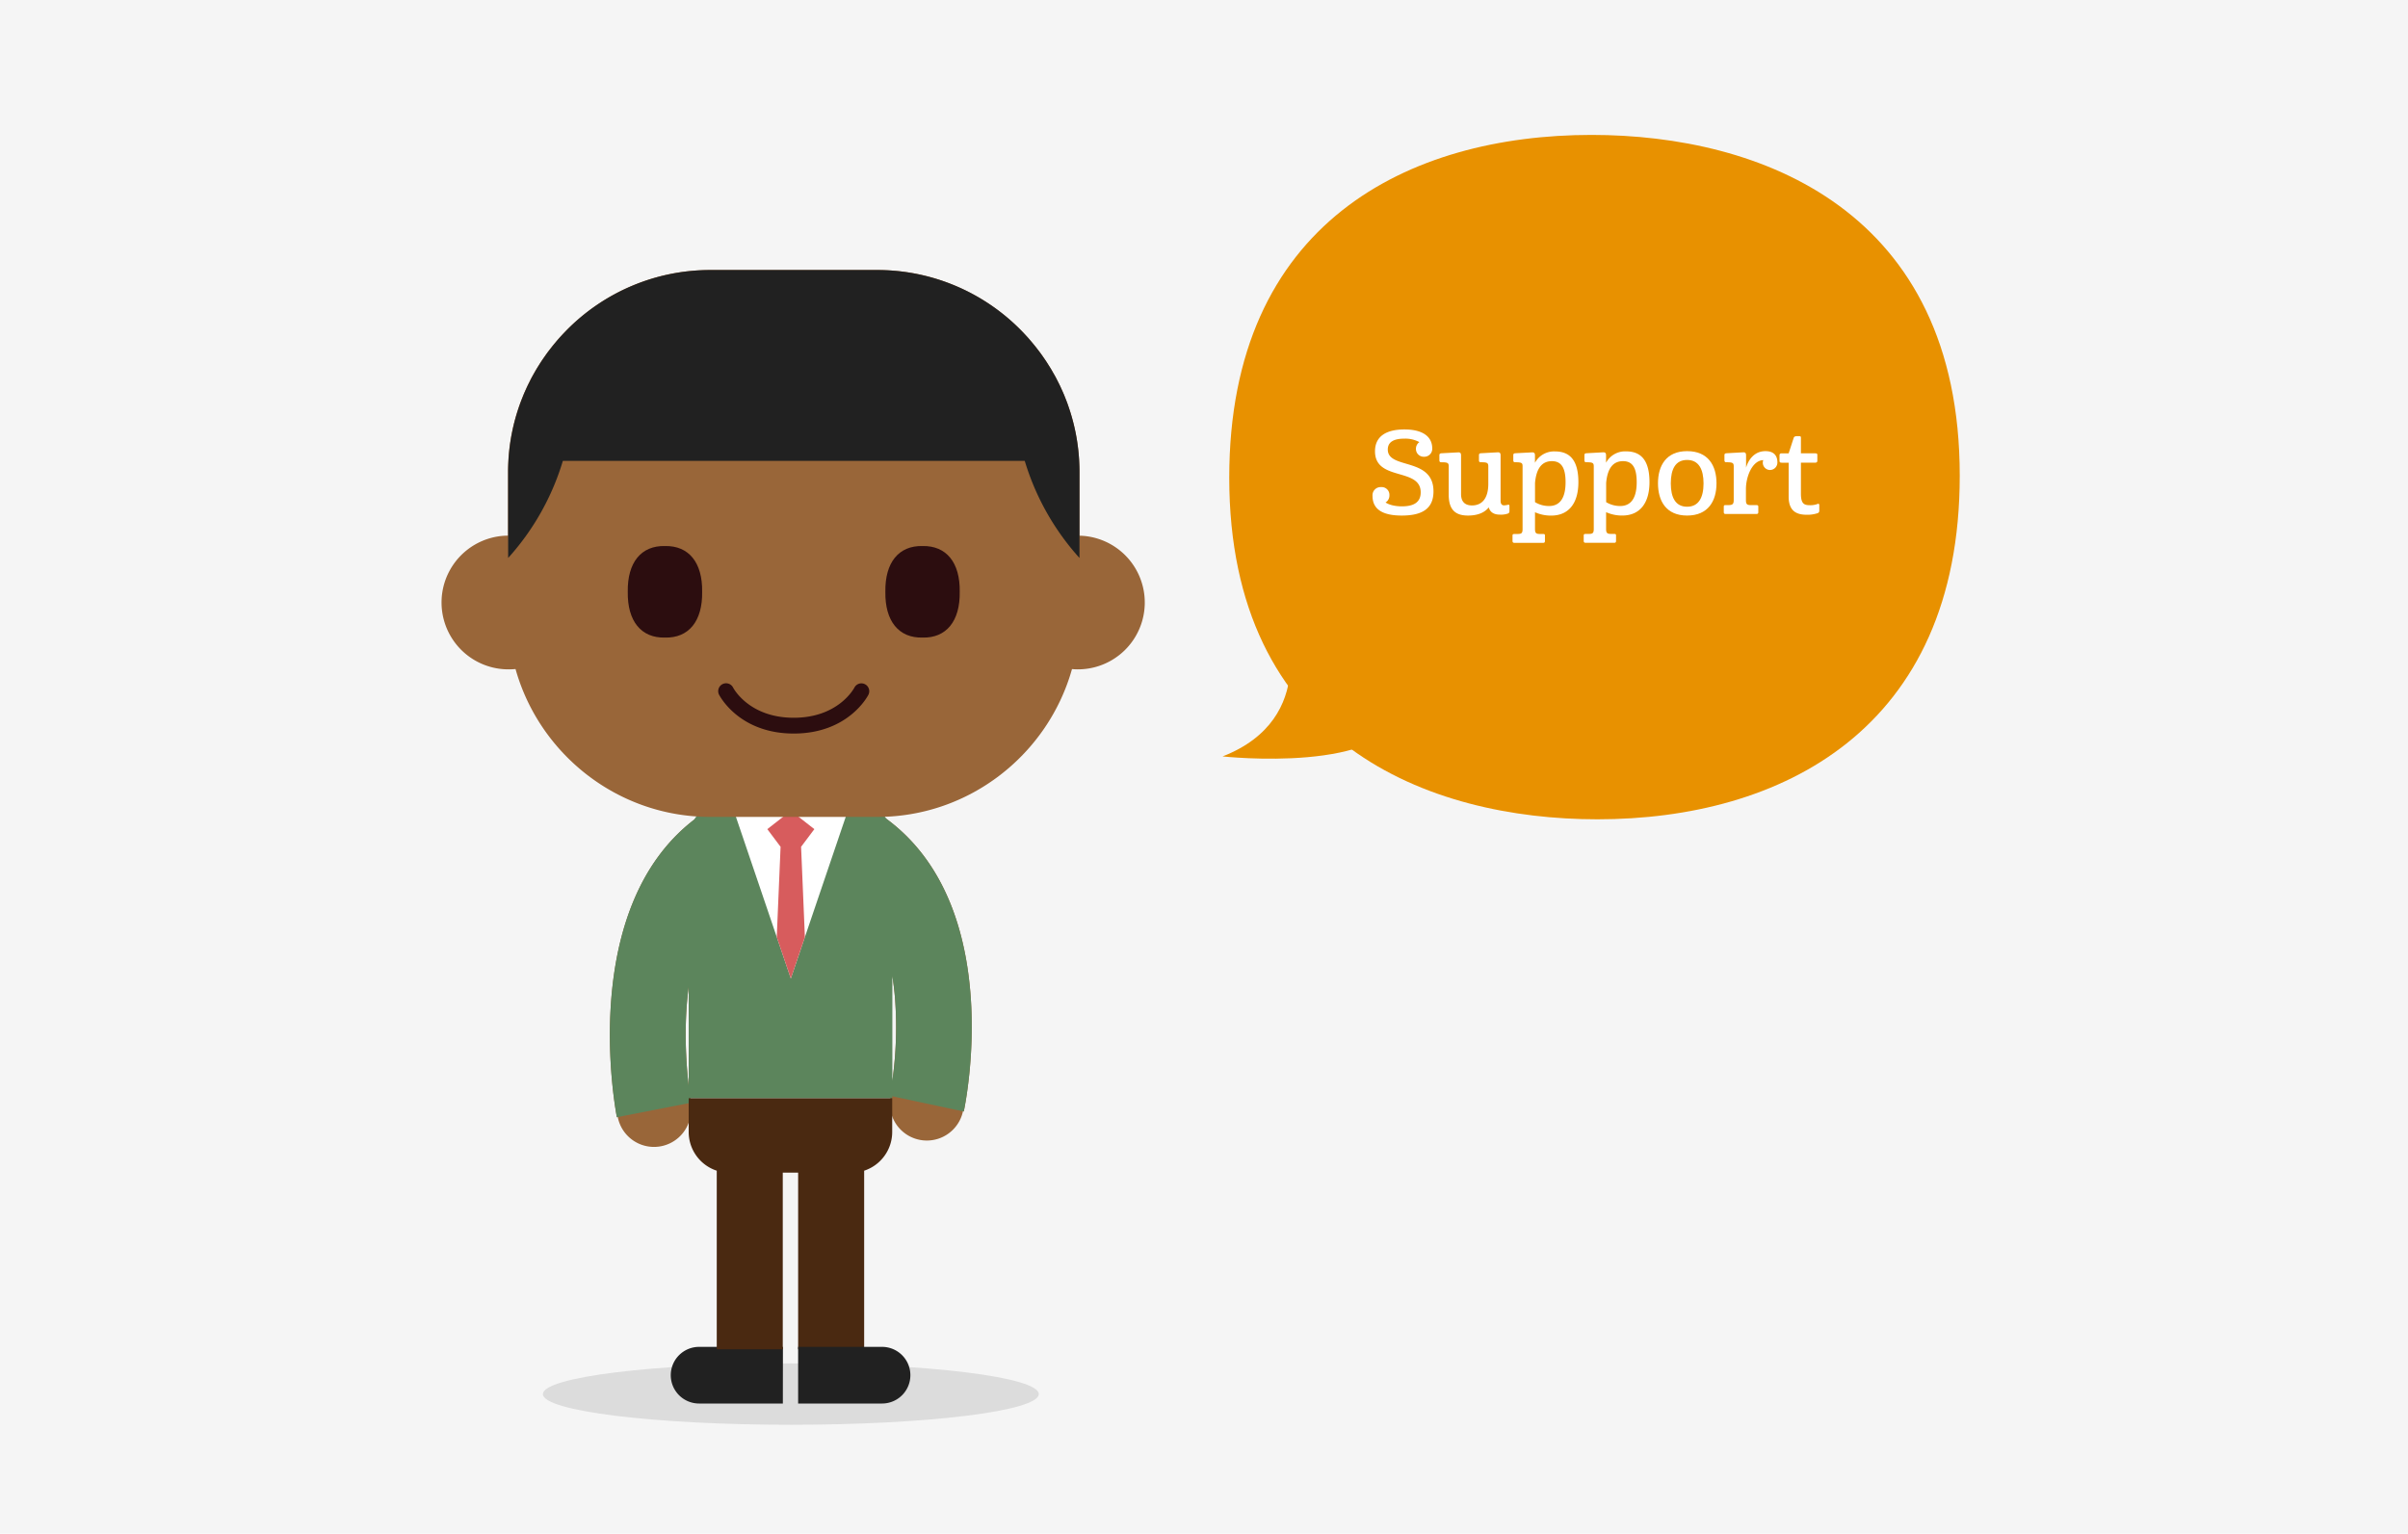 <?xml version="1.0" encoding="UTF-8"?>
<svg preserveAspectRatio="xMidYMid slice" width="1240px" height="790px" xmlns="http://www.w3.org/2000/svg" id="Layer_1" data-name="Layer 1" viewBox="0 0 1240 790">
  <defs>
    <style>.cls-1{fill:#f5f5f5;}.cls-2{fill:#dcdcdc;}.cls-3{fill:#996639;}.cls-4{fill:#5c855c;}.cls-5{fill:#212121;}.cls-6{fill:#4a2911;}.cls-7{fill:#fff;}.cls-8{fill:#d75c5d;}.cls-9{fill:#2c0d0f;}.cls-10{fill:#e89100;}</style>
  </defs>
  <title>Maura McKibbin Web Images 1240 x 790 pixels</title>
  <rect class="cls-1" width="1240" height="790"></rect>
  <ellipse class="cls-2" cx="407.24" cy="718.06" rx="127.67" ry="15.81"></ellipse>
  <path class="cls-3" d="M446.5,415.34l-19,33.94C447,460.2,458.19,482,460.88,514.08a196.91,196.91,0,0,1-2.63,50.31l.43.09a19,19,0,1,0,37.2,7.93h0l.43.09C497.31,567.79,520.07,456.6,446.5,415.34Z"></path>
  <path class="cls-3" d="M387,449.11l-19.61-33.6c-71.78,41.87-50.63,155.14-49.7,159.94l.43-.08h0a19,19,0,0,0,37.33-7.27l.43-.09C355.7,567.1,339.58,476.77,387,449.11Z"></path>
  <path class="cls-4" d="M456.36,421.69a19.45,19.45,0,0,0-16.29-8.88h-66a19.48,19.48,0,0,0-16.55,9.31c-59.93,46-40.76,148.76-39.87,153.33L355.87,568c0-.08-.16-.9-.38-2.34h104v-1l36.79,7.84C497.27,568,517.94,466.94,456.36,421.69ZM354.64,508.23v51.1C353.37,548.4,351.91,528.57,354.64,508.23Zm104.88,48.45V502.85q.87,5.39,1.36,11.23A198.35,198.35,0,0,1,459.52,556.68Z"></path>
  <path class="cls-5" d="M403.13,722.92H360a14.59,14.59,0,0,1-14.59-14.59h0A14.59,14.59,0,0,1,360,693.74h43.17Z"></path>
  <path class="cls-6" d="M354.64,565.66v17.39A21,21,0,0,0,369.09,603v92h34V604H411V695h34V603a21,21,0,0,0,14.44-19.91V565.66Z"></path>
  <path class="cls-5" d="M411,722.92H454.2a14.59,14.59,0,0,0,14.6-14.59h0a14.59,14.59,0,0,0-14.6-14.59H411Z"></path>
  <polygon class="cls-7" points="438.2 412.81 407.24 504 376.27 412.81 438.2 412.81"></polygon>
  <polygon class="cls-8" points="407.24 504 414.48 482.67 412.52 436.17 419.35 427.07 407.24 417.6 395.13 427.07 401.96 436.17 399.99 482.68 407.24 504"></polygon>
  <path class="cls-3" d="M555.88,275.92V243.17c0-57.25-46.85-104.09-104.1-104.09H365.69c-57.25,0-104.09,46.84-104.09,104.09v32.72a34.44,34.44,0,0,0,.43,68.88,33,33,0,0,0,3.44-.17c12.28,43.8,52.64,76.17,100.23,76.17h86.09c47.58,0,87.93-32.35,100.23-76.14.94.08,1.89.14,2.86.14a34.43,34.43,0,0,0,1-68.85Z"></path>
  <path class="cls-5" d="M555.88,287.4V243.17c0-1.95-.07-3.88-.17-5.8h0a1.59,1.59,0,0,1,0-.18,102.84,102.84,0,0,0-5.75-28.53c-.08-.22-.14-.45-.22-.66-.4-1.08-.82-2.13-1.24-3.19-.2-.49-.38-1-.58-1.48-.38-.89-.78-1.77-1.18-2.65-.29-.63-.56-1.27-.86-1.91s-.77-1.53-1.16-2.3-.71-1.44-1.09-2.15-.76-1.35-1.14-2-.86-1.54-1.31-2.29-.75-1.21-1.13-1.81c-.5-.8-1-1.6-1.51-2.38-.37-.55-.76-1.09-1.13-1.64-.56-.82-1.12-1.62-1.71-2.42-.37-.51-.76-1-1.15-1.5-.62-.82-1.23-1.62-1.88-2.41-.38-.47-.78-.93-1.16-1.39-.67-.8-1.35-1.6-2-2.38l-1.19-1.29c-.72-.78-1.44-1.55-2.18-2.31l-.4-.41v0a103.72,103.72,0,0,0-73.9-31H365.69a103.73,103.73,0,0,0-73.9,31v0l-.39.41c-.74.76-1.46,1.53-2.18,2.3-.4.44-.8.86-1.2,1.31-.69.77-1.35,1.56-2,2.35-.4.47-.79.93-1.18,1.41-.63.78-1.24,1.58-1.85,2.37-.39.51-.79,1-1.18,1.54-.56.78-1.11,1.57-1.66,2.36-.39.56-.79,1.12-1.17,1.7-.51.76-1,1.54-1.47,2.3s-.8,1.25-1.18,1.89-.85,1.47-1.27,2.21-.8,1.4-1.19,2.11-.7,1.36-1,2-.82,1.59-1.21,2.41c-.28.59-.53,1.18-.8,1.77-.42.93-.84,1.84-1.23,2.78-.18.44-.35.89-.53,1.35-.44,1.1-.88,2.2-1.29,3.32-.06.16-.1.32-.16.48a102.84,102.84,0,0,0-5.81,28.7,1.51,1.51,0,0,0,0,.19h0c-.11,1.92-.17,3.86-.17,5.8V287.4a130.49,130.49,0,0,0,28.17-50H527.7A130.61,130.61,0,0,0,555.88,287.4Z"></path>
  <path class="cls-9" d="M361.57,304.83c.25,15.08-6.9,23.88-19.15,23.57-12.26.3-19.39-8.49-19.15-23.57-.25-15.09,6.89-23.88,19.15-23.58C354.67,281,361.81,289.74,361.57,304.83Z"></path>
  <path class="cls-9" d="M494.21,304.83c.25,15.08-6.9,23.88-19.15,23.57-12.25.3-19.39-8.49-19.14-23.57-.25-15.1,6.89-23.88,19.14-23.58C487.31,281,494.46,289.75,494.21,304.83Z"></path>
  <path class="cls-9" d="M408.74,377.83c-28,0-38-19.17-38.46-20a4.05,4.05,0,1,1,7.23-3.67c.32.61,8.39,15.54,31.23,15.54s30.91-14.93,31.25-15.56a4.05,4.05,0,0,1,7.21,3.69C446.79,358.66,436.73,377.83,408.74,377.83Z"></path>
  <path class="cls-10" d="M1009.17,245c0,131.12-92.29,177-186.6,177C735.84,422,633,383.2,633,246c0-131.62,92.79-176.51,186.59-176.51C906.8,69.52,1009.17,108.35,1009.17,245Z"></path>
  <path class="cls-7" d="M730.9,227.73a15.05,15.05,0,0,0-7.74-1.79c-4.94,0-8.52,1.43-8.52,5.6,0,10.42,23.53,3.75,23.53,21.56,0,9.47-6.61,12.45-16.32,12.45s-15.07-3.1-15.07-10.13a4.19,4.19,0,0,1,4.41-4.53,4,4,0,0,1,4.29,4.23,4.14,4.14,0,0,1-2,3.69c2.2,1.43,5.36,2,8.46,2,5.54,0,9.65-1.73,9.65-7.21,0-12.93-23.53-5.6-23.53-21.14,0-7.8,5.9-11.26,15.13-11.26,9.65,0,14.35,3.81,14.35,9.83a4.11,4.11,0,0,1-4.29,4.23,4,4,0,0,1-4.11-4.05A4.12,4.12,0,0,1,730.9,227.73Z"></path>
  <path class="cls-7" d="M766.4,249.23v-9.35c-.12-1.49-.71-1.79-3.81-1.79-.83,0-1-.36-1-1.07v-2.44c0-.83.24-1.07,1.07-1.13l8.64-.48c1.13,0,1.43.48,1.43,1.67V258.1c.06,1.49.66,2.2,1.79,2.2a10.59,10.59,0,0,0,2-.3c.54-.06.77,0,.77.6v2.68a1.19,1.19,0,0,1-.83,1.25,10.83,10.83,0,0,1-4.17.54c-2.26,0-4.82-.71-5.66-3.75-2.2,2.86-6,4.23-10.66,4.23-6.14,0-9.95-2.62-9.95-10.72V240.24c0-1.79-.48-2.14-3.81-2.14-.77,0-1-.36-1-1.07v-2.44c0-.83.3-1.07,1.13-1.13L751,233c1.07,0,1.37.48,1.37,1.67v19.83c0,3.34,1.49,5.84,5.66,5.84C763.54,260.31,766.4,256.2,766.4,249.23Z"></path>
  <path class="cls-7" d="M780.27,238.09c-.83,0-1-.36-1-1.07v-2.44c0-.83.24-1.07,1.07-1.13L789,233c1.13,0,1.43.48,1.43,1.67v3.69a11.15,11.15,0,0,1,10.36-5.84c7.56,0,12,4.53,12,15.84,0,11.08-5.18,17.21-14,17.21a19.9,19.9,0,0,1-8.34-1.73v8.64c0,2.2.66,2.56,2.62,2.56h1.43c1,0,1.07.24,1.07.89v2.62c0,.83-.24,1.07-1.07,1.07H780c-.83,0-1.13-.24-1.13-1.07v-2.62c0-.66.18-.89,1.13-.89h1.43c2,0,2.62-.36,2.62-2.56V240.24C784.08,238.45,783.61,238.09,780.27,238.09Zm10.19,10.66v9.89a13.84,13.84,0,0,0,7.21,2c6.49,0,8.52-5.54,8.52-12.21,0-6-1.31-10.9-7-10.9C794,237.5,791.11,241.31,790.46,248.75Z"></path>
  <path class="cls-7" d="M816.9,238.09c-.83,0-1-.36-1-1.07v-2.44c0-.83.24-1.07,1.07-1.13l8.64-.48c1.13,0,1.43.48,1.43,1.67v3.69a11.15,11.15,0,0,1,10.36-5.84c7.56,0,12,4.53,12,15.84,0,11.08-5.18,17.21-14,17.21a19.9,19.9,0,0,1-8.34-1.73v8.64c0,2.2.66,2.56,2.62,2.56h1.43c1,0,1.07.24,1.07.89v2.62c0,.83-.24,1.07-1.07,1.07H816.66c-.83,0-1.13-.24-1.13-1.07v-2.62c0-.66.18-.89,1.13-.89h1.43c2,0,2.62-.36,2.62-2.56V240.24C820.71,238.45,820.24,238.09,816.9,238.09Zm10.19,10.66v9.89a13.84,13.84,0,0,0,7.21,2c6.49,0,8.52-5.54,8.52-12.21,0-6-1.31-10.9-7-10.9C830.6,237.5,827.74,241.31,827.09,248.75Z"></path>
  <path class="cls-7" d="M868.78,232.37c10.84,0,15.13,7.45,15.13,16.56s-4.29,16.62-15.13,16.62-15-7.56-15-16.62S858,232.37,868.78,232.37ZM860.38,249c0,7.27,2.44,12,8.4,12s8.46-4.76,8.46-12-2.44-12.09-8.46-12.09S860.38,241.66,860.38,249Z"></path>
  <path class="cls-7" d="M889,238.09c-.77,0-1-.36-1-1.07v-2.44c0-.83.24-1.07,1.13-1.13l8.64-.48c1.07,0,1.37.48,1.37,1.67v6.25c.83-2.92,3.51-8.52,10-8.52,4.35,0,6.13,2.38,6.13,5.78a3.84,3.84,0,0,1-3.87,3.93A3.75,3.75,0,0,1,908,237c-5.72.18-8.93,8.58-8.93,14.89v5.72c0,2.2.66,2.56,2.62,2.56h2.62c1,0,1.13.24,1.13.89v2.68c0,.77-.24,1-1.13,1H888.73c-.83,0-1.07-.24-1.07-1.07v-2.62c0-.71.18-.89,1.07-.89h1.37c2,0,2.68-.48,2.68-2.56V240.24C892.78,238.45,892.3,238.09,889,238.09Z"></path>
  <path class="cls-7" d="M921.07,233.5l2.56-7.86c.24-.83.89-1,2.14-1,1.55,0,1.61.12,1.61,1v7.86h7.15c1,0,1.31.12,1.31.89v2.86c0,.71-.3,1.07-1.25,1.07h-7.21v15.9c0,5.24,1.61,6,4.65,6a10.16,10.16,0,0,0,3.81-.6c.66-.3,1-.12,1,.71V263a1.28,1.28,0,0,1-1,1.37,16.59,16.59,0,0,1-5.42.77c-5.06,0-9.35-1.67-9.35-9.35V238.33h-3.34c-1.07,0-1.37-.12-1.37-1.19v-2.32c0-1,.24-1.31,1.07-1.31Z"></path>
  <path class="cls-10" d="M661.13,319.55S680,370,629.56,389.61c0,0,85.43,9.4,93-25"></path>
</svg>
